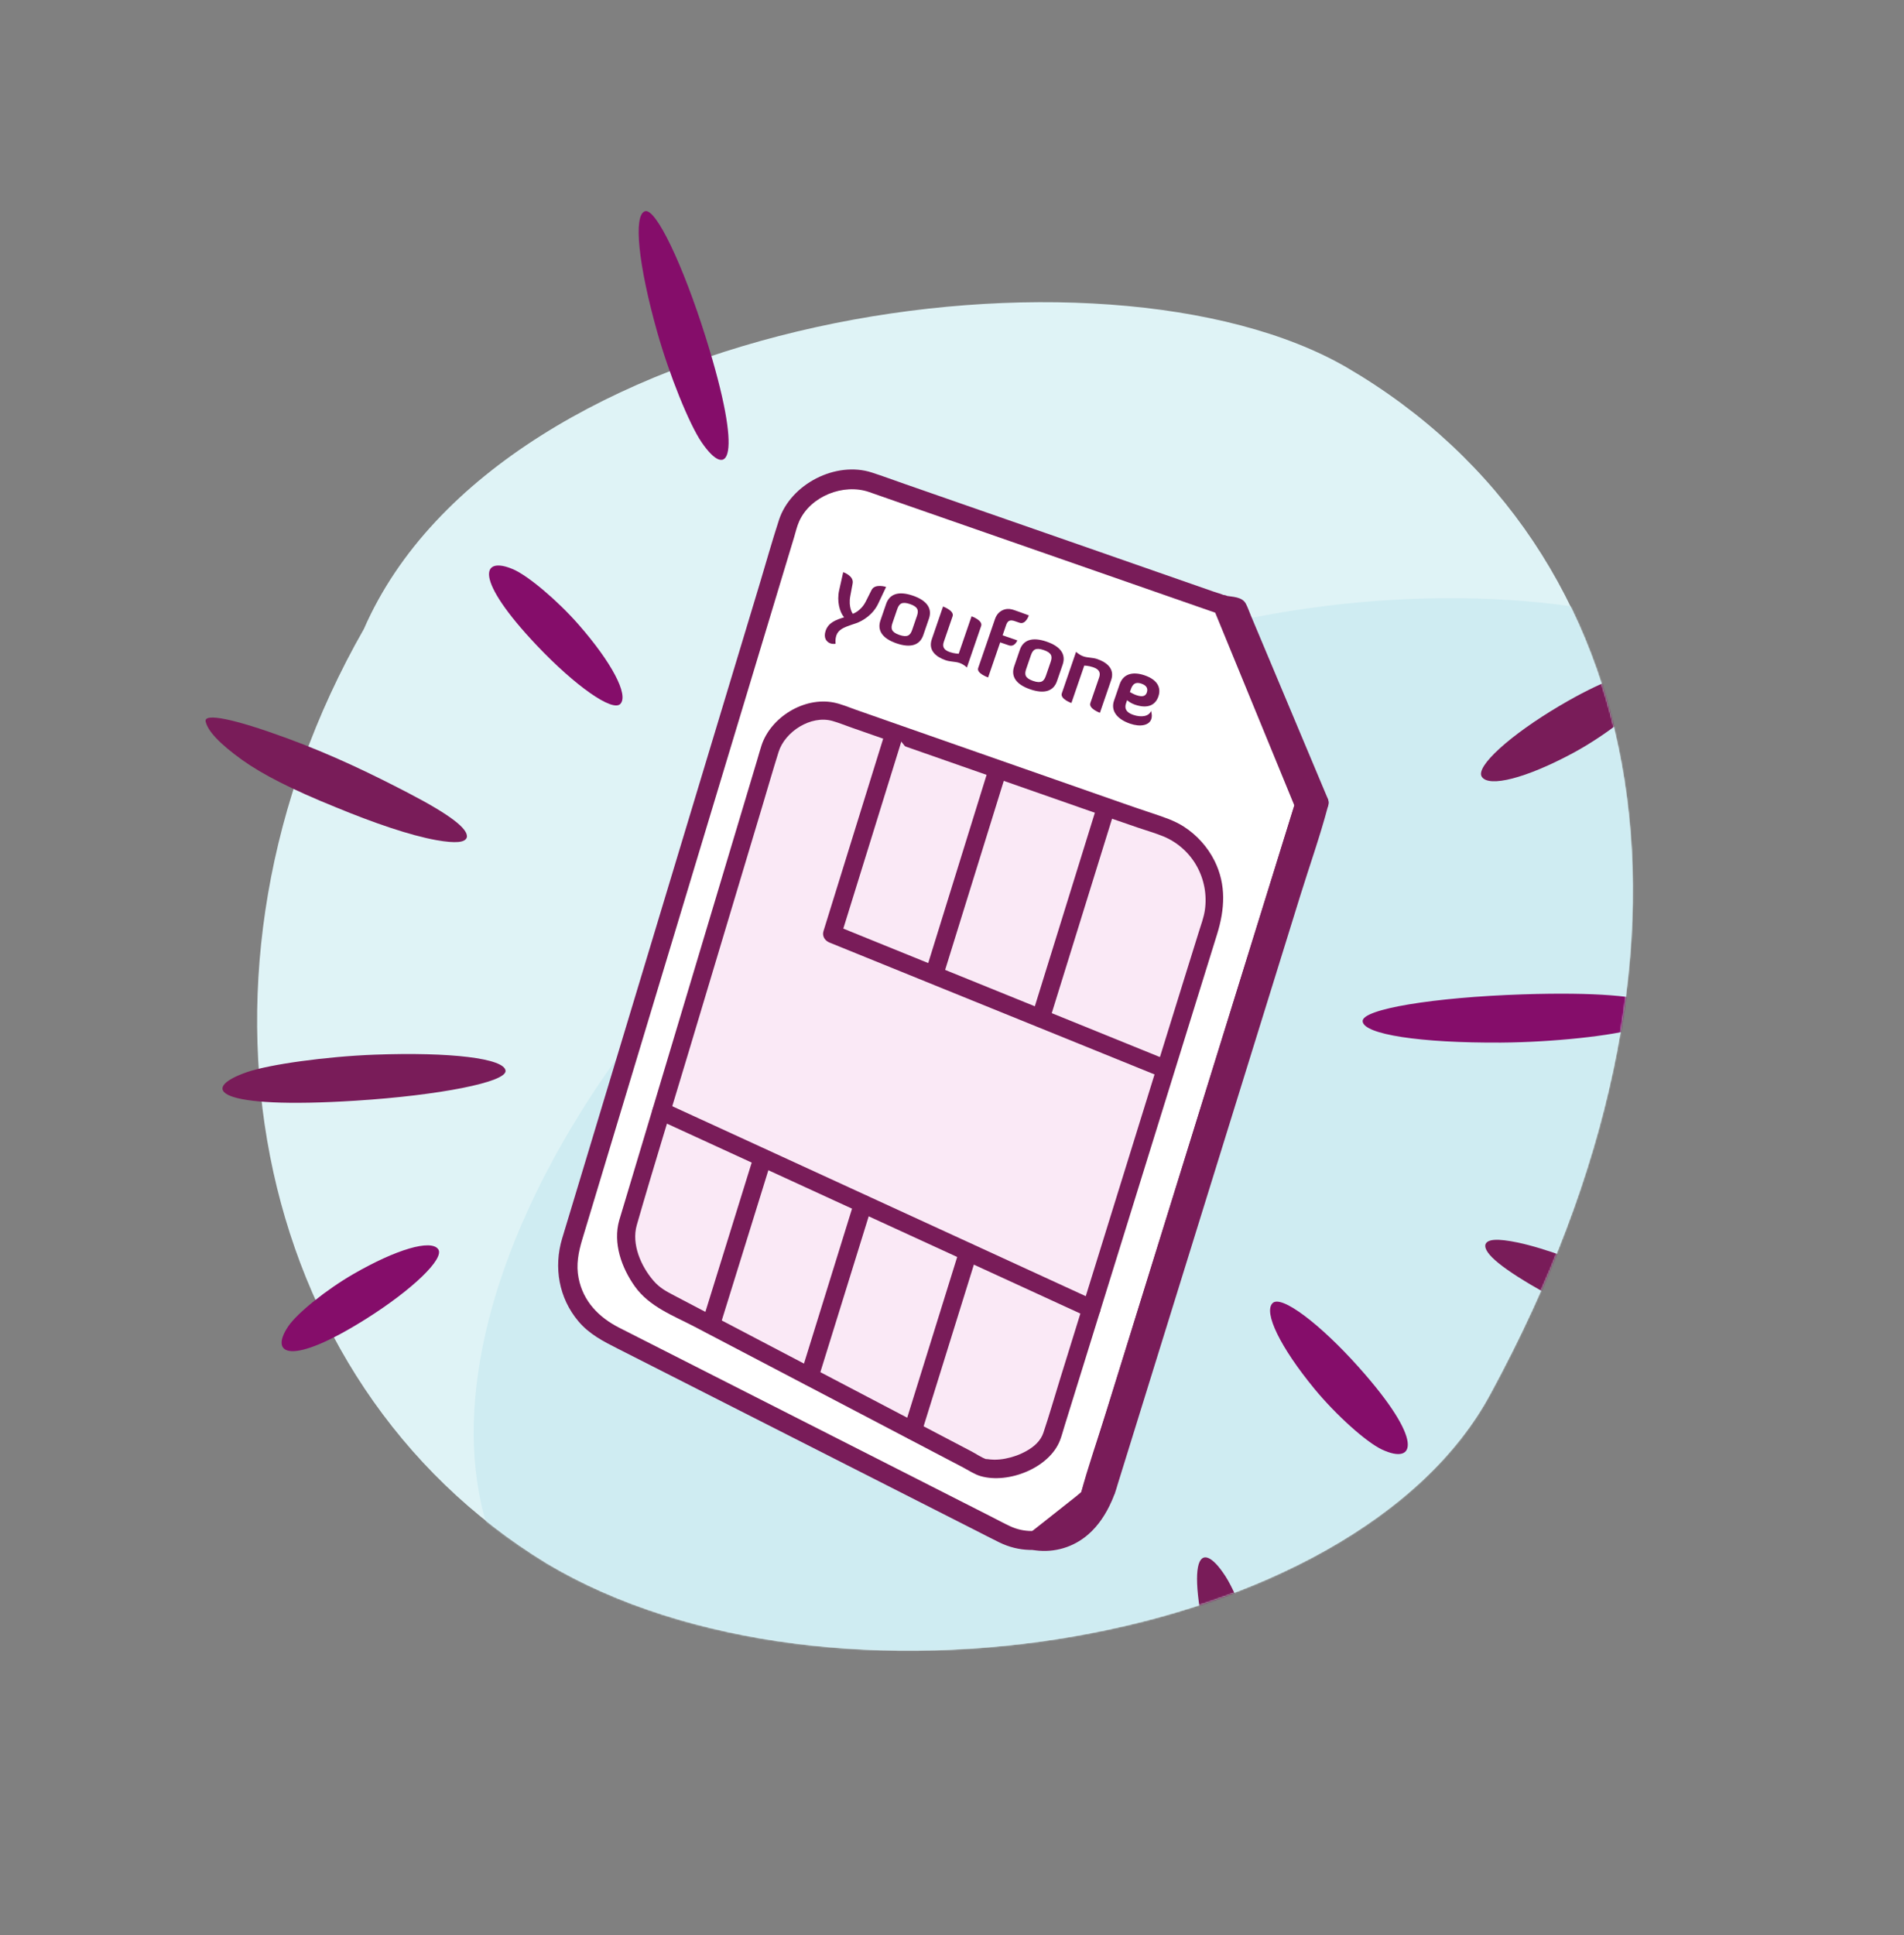 <?xml version="1.0" encoding="UTF-8"?>
<svg xmlns="http://www.w3.org/2000/svg" width="1297" height="1318" viewBox="0 0 1297 1318" fill="none">
  <rect x="0" y="0" width="1297" height="1318" fill="#808080" stroke="none"/>
  <path d="M247.852 428.374C341.59 213.711 752.103 154.213 917.597 250.346C1127.05 372.702 1179.63 646.039 1015.5 948.798C923.944 1120.53 565.336 1179.78 372.316 1064.62C168.97 940.701 114.848 661.24 247.852 428.374Z" fill="#DFF3F6"></path>
  <mask id="mask0" maskUnits="userSpaceOnUse" x="175" y="205" width="938" height="920">
    <path d="M247.85 428.374C341.588 213.711 752.101 154.213 917.595 250.346C1127.04 372.702 1179.62 646.039 1015.5 948.798C923.942 1120.53 565.334 1179.78 372.314 1064.62C168.968 940.701 114.846 661.24 247.85 428.374Z" fill="#EDF5F8"></path>
  </mask>
  <g mask="url(#mask0)">
    <path d="M595.261 540.777C783.32 372.291 1142.22 376.735 1223.51 479.782C1326.04 610.78 1223.75 848.187 933.045 1081.57C769.381 1214.16 452.029 1216.41 358.81 1093.66C261.977 962.159 366.27 719.385 595.261 540.777Z" fill="#CFECF2"></path>
    <path d="M928.225 695.489C927.673 687.225 976.808 679.158 1037.15 677.175C1138.43 673.865 1150.68 689.074 1115.56 700.164C1099.07 705.351 1057.46 709.787 1022.49 710.014C967.659 710.352 928.823 704.452 928.225 695.489Z" fill="#850D6A"></path>
    <path d="M1009.4 528.999C1004.82 522.094 1028.93 500.403 1062.6 480.548C1119.15 447.233 1134.02 456.563 1119.54 476.62C1112.72 486.024 1091.08 502.34 1071.09 513.059C1039.73 529.85 1014.35 536.489 1009.4 528.999Z" fill="#791C59"></path>
    <path d="M870.852 1242.07C862.964 1244.59 844.555 1202.74 829.625 1149.4C804.581 1059.85 816.677 1045.19 834.992 1073.78C843.576 1087.23 856.843 1123.25 864.602 1154.39C876.752 1203.23 879.408 1239.33 870.852 1242.07Z" fill="#791C59"></path>
    <path d="M866.892 887.433C872.781 881.61 899.2 901.532 925.776 931.308C970.373 981.302 964.208 997.809 941.386 987.143C930.68 982.114 910.084 963.641 895.364 945.765C872.296 917.724 860.505 893.749 866.892 887.433Z" fill="#850D6A"></path>
    <path d="M1106.03 872.241C1137.33 886.006 1158.4 897.68 1172.37 908.309C1188.99 921.024 1196.8 930.261 1198.15 937.012C1199.55 943.665 1177.24 938.294 1140.43 923.484C1106.98 910.067 1079.25 895.46 1053.11 880.855C1023.48 864.262 1010.36 853.534 1011.88 847.479C1013.15 843.756 1020.13 843.313 1033.99 846.198C1052.91 850.227 1078.49 859.869 1106.03 872.241Z" fill="#791C59"></path>
  </g>
  <g clip-path="url(#clip0)">
    <path d="M832.763 411.997L842.629 413.717L898.463 546.616L888.721 548.216L832.763 411.997Z" fill="white"></path>
    <path d="M830.793 418.322C834.073 418.923 837.366 419.483 840.646 420.084C839.367 418.994 838.032 417.933 836.753 416.842C853.077 455.701 869.371 494.505 885.695 533.364C887.974 538.833 890.307 544.272 892.586 549.741C894.041 546.54 895.483 543.381 896.939 540.181C893.682 540.696 890.454 541.266 887.197 541.782C889.665 542.917 892.09 544.039 894.57 545.132C878.226 505.296 861.882 465.46 845.482 425.653C843.188 420.087 840.893 414.521 838.612 408.913C835.375 401.02 823.692 407.242 826.9 415.08C843.244 454.916 859.63 494.765 875.975 534.601C878.269 540.167 880.563 545.733 882.845 551.341C884.006 554.152 887.49 555.14 890.217 554.692C893.474 554.177 896.702 553.607 899.959 553.091C904.495 552.326 905.854 547.2 904.311 543.532C886.9 502.07 869.459 460.553 852.019 419.036C850.931 416.433 849.993 413.646 848.685 411.16C846.126 406.297 839.54 406.519 834.718 405.671C826.436 404.21 822.426 416.835 830.793 418.322Z" fill="#791C59"></path>
    <path d="M888.709 548.257L742.219 1020.4C734.67 1044.73 707.056 1056.41 684.334 1044.88L415.143 908.238C392.703 896.838 381.622 871.025 388.87 846.922L537.018 355.878C543.337 335.51 571.73 321.019 591.873 328.055L832.764 411.995L859.612 477.419L888.709 548.257Z" fill="white"></path>
    <path d="M882.381 546.295C878.887 557.554 875.394 568.814 871.887 580.116C863.108 608.412 854.329 636.709 845.562 664.963C834.127 701.82 822.691 738.677 811.269 775.492C799.637 812.982 788.005 850.471 776.373 887.961C767.162 917.649 757.951 947.337 748.727 977.067C744.501 990.688 740.443 1004.36 736.048 1017.93C729.583 1038.02 707.276 1048.39 687.914 1039.29C683.473 1037.22 679.136 1034.81 674.733 1032.61C647.34 1018.7 619.946 1004.79 592.595 990.897C557.609 973.154 522.637 955.368 487.651 937.625C465.733 926.479 443.76 915.362 421.842 904.216C407.912 897.12 397.269 886.283 394.146 870.427C392.337 861.36 394.029 852.778 396.601 844.191C401.983 826.398 407.323 808.592 412.718 790.756C422.304 758.966 431.903 727.133 441.49 695.342C452.97 657.297 464.451 619.252 475.944 581.165C486.967 544.595 498.045 507.997 509.067 471.428C517.309 444.121 525.537 416.855 533.779 389.548C536.17 381.691 538.533 373.779 540.924 365.922C541.981 362.366 542.85 358.522 544.371 355.11C552.04 337.842 574.687 329.058 592.044 335.09C600.765 338.12 609.443 341.136 618.151 344.207C652.527 356.168 686.933 368.183 721.309 380.143C752.76 391.104 784.211 402.064 815.705 413.037C820.754 414.789 825.803 416.54 830.853 418.292C829.518 417.231 828.226 416.182 826.904 415.079C841.806 451.37 856.708 487.661 871.61 523.952C875.347 533.063 879.112 542.23 882.849 551.341C886.086 559.233 897.769 553.011 894.562 545.174C884.132 519.794 873.716 494.371 863.286 468.991C855.99 451.24 848.736 433.503 841.427 415.794C839.662 411.502 838.909 407.523 834.343 405.552C831.821 404.446 829.083 403.735 826.495 402.84C793.763 391.39 761.06 379.995 728.315 368.587C690.9 355.545 653.485 342.503 616.015 329.491C608.672 326.935 601.34 324.198 593.946 321.811C569.44 313.792 538.645 329.618 530.651 354.043C525.965 368.4 521.886 383.037 517.538 397.499C507.467 430.85 497.384 464.243 487.313 497.594C474.645 539.617 461.935 581.626 449.266 623.648C437.21 663.548 425.209 703.42 413.153 743.321C404.846 770.839 396.539 798.357 388.232 825.876C386.455 831.751 384.679 837.625 382.902 843.5C377.068 863.048 380.702 883.962 393.933 899.718C401.351 908.584 410.934 913.452 420.883 918.481C432.823 924.543 444.804 930.618 456.744 936.681C494.044 955.604 531.345 974.528 568.59 993.481C600.613 1009.75 632.648 1025.98 664.671 1042.25C670.02 1044.97 675.314 1047.72 680.689 1050.36C707.354 1063.49 739.16 1050.66 748.508 1022.17C753.246 1007.64 757.576 992.942 762.103 978.351C772.609 944.488 783.103 910.667 793.609 876.804C806.68 834.676 819.738 792.59 832.809 750.461C844.86 711.622 856.897 672.825 868.948 633.986C876.562 609.443 884.177 584.9 891.792 560.356C892.852 556.941 893.925 553.483 894.985 550.067C897.555 542.081 884.906 538.156 882.381 546.295Z" fill="#791C59"></path>
    <path d="M812.238 669.547L716.589 977.827C711.509 994.198 683.848 1003.78 668.782 999.103L449.071 883.928C435.719 875.677 422.811 851.087 427.48 833.811L524.636 509.523C530.009 492.206 553.481 479.682 569.981 485.45L767.375 554.522L791.408 562.627C818.611 571.803 833.509 600.988 825.003 628.404L812.238 669.547Z" fill="#FAE9F6"></path>
    <path d="M806.325 667.712C795.457 702.741 784.588 737.77 773.708 772.839C756.499 828.302 739.279 883.804 722.071 939.267C718.313 951.377 714.82 963.612 710.774 975.676C708.893 981.32 704.339 985.269 699.264 988.106C694.759 990.643 689.948 992.351 684.888 993.332C682.312 993.83 679.81 994.092 677.183 994.055C676.361 994.059 675.511 994.012 674.673 993.925C674.542 993.928 670.494 993.32 672.111 993.822C668.613 992.693 665.151 990.192 661.916 988.497C613.714 963.249 565.551 938.013 517.361 912.726C497.987 902.564 478.574 892.389 459.201 882.227C453.733 879.363 449.349 877.051 445.119 872.149C436.659 862.346 430.037 847.318 433.776 834.293C445.089 794.905 457.333 755.719 469.08 716.465C485.714 661.04 502.334 605.525 518.992 550.021C522.778 537.401 526.419 524.692 530.363 512.121C534.722 498.208 552.368 486.904 566.938 490.949C571.313 492.177 575.608 493.942 579.898 495.445C631.66 513.538 683.371 531.658 735.134 549.751C748.475 554.409 761.805 559.107 775.184 563.647C780.893 565.591 786.727 567.272 792.339 569.532C801.942 573.42 810.14 580.72 815.201 589.772C820.289 598.875 822.274 609.48 820.752 619.819C820.008 624.864 818.114 629.855 816.596 634.746C813.154 645.701 809.74 656.706 806.325 667.712C803.963 675.325 815.795 678.997 818.157 671.383C821.804 659.628 825.452 647.873 829.099 636.117C834.313 619.313 835.428 602.62 827.408 586.381C822.704 576.878 815.282 568.607 806.333 562.89C799.912 558.779 792.759 556.473 785.551 554.063C778.934 551.837 772.357 549.624 765.765 547.319C715.292 529.67 664.819 512.02 614.318 494.319C603.91 490.657 593.49 487.035 583.042 483.361C578.094 481.61 573.059 479.442 567.931 478.413C547.798 474.459 525.073 488.338 518.723 507.688C517.631 511.068 516.709 514.458 515.721 517.783C501.03 566.805 486.327 615.867 471.636 664.889C456.382 715.725 441.167 766.574 425.925 817.371C424.557 821.92 423.15 826.456 421.821 831.017C417.39 846.551 423.41 863.381 432.479 876.098C442.395 889.986 458.703 895.954 473.322 903.603C525.394 930.873 577.492 958.195 629.564 985.464C638.373 990.1 647.233 994.709 656.042 999.345C659.833 1001.34 663.873 1004.07 668 1005.26C686.896 1010.69 714.906 999.705 722.126 980.755C723.29 977.7 724.124 974.456 725.103 971.3C740.23 922.544 755.37 873.747 770.498 824.991C785.527 776.549 800.557 728.108 815.587 679.667C816.444 676.906 817.313 674.105 818.169 671.344C820.519 663.77 808.699 660.059 806.325 667.712Z" fill="#791C59"></path>
    <path d="M450.573 756.731L659.564 852.667L743.467 891.197" fill="white"></path>
    <path d="M448.737 762.649C488.697 781.015 528.67 799.342 568.63 817.708C602.313 833.175 635.955 848.629 669.638 864.096C693.627 875.129 717.629 886.122 741.658 897.166C744.718 898.592 748.477 895.952 749.41 893.085C750.551 889.547 748.363 886.706 745.33 885.332C713.309 870.64 681.289 855.949 649.32 841.23C599.403 818.304 549.486 795.378 499.569 772.453C483.862 765.244 468.155 758.036 452.448 750.827C449.388 749.402 445.629 752.041 444.696 754.909C443.528 758.395 445.716 761.236 448.737 762.649Z" fill="#791C59"></path>
    <path d="M627.624 976.252C638.69 940.723 649.718 905.181 660.773 869.691C662.339 864.641 663.906 859.592 665.472 854.543C667.835 846.929 656.002 843.258 653.64 850.872C642.573 886.401 631.546 921.943 620.491 957.433C618.925 962.483 617.358 967.532 615.791 972.581C613.429 980.195 625.261 983.866 627.624 976.252Z" fill="#791C59"></path>
    <path d="M557.299 939.385C567.947 905.066 578.582 870.787 589.231 836.468C590.773 831.497 592.303 826.566 593.845 821.596C596.207 813.983 584.375 810.312 582.013 817.925C571.365 852.244 560.729 886.524 550.081 920.843C548.538 925.813 547.009 930.744 545.466 935.714C543.104 943.328 554.936 946.999 557.299 939.385Z" fill="#791C59"></path>
    <path d="M490.134 904.188C500.44 870.974 510.757 837.72 521.063 804.505C522.544 799.732 524.012 794.998 525.493 790.225C527.855 782.612 516.023 778.941 513.661 786.554C503.356 819.769 493.038 853.023 482.733 886.237C481.252 891.01 479.783 895.744 478.302 900.517C475.94 908.13 487.772 911.802 490.134 904.188Z" fill="#791C59"></path>
    <path d="M609.295 499.201L566.874 635.925L790.436 726.565" fill="#FAE9F6"></path>
    <path d="M603.378 497.366C591.005 537.247 578.631 577.128 566.257 617.009C564.482 622.729 562.72 628.409 560.945 634.129C559.893 637.521 561.916 640.614 565.026 641.882C590.213 652.118 615.413 662.315 640.601 672.552C680.739 688.811 720.865 705.11 761.043 721.381C770.225 725.095 779.406 728.808 788.615 732.573C795.992 735.554 799.624 723.708 792.287 720.739C767.099 710.503 741.899 700.306 716.711 690.069C676.573 673.81 636.447 657.511 596.269 641.24C587.087 637.526 577.906 633.813 568.697 630.047C570.057 632.632 571.417 635.216 572.777 637.8C585.151 597.919 597.525 558.038 609.899 518.157C611.673 512.437 613.436 506.757 615.211 501.037C617.585 493.384 605.753 489.713 603.378 497.366Z" fill="#791C59"></path>
    <path d="M747.593 547.776C734.546 589.827 721.499 631.877 708.452 673.928C706.616 679.845 704.792 685.723 702.956 691.64C700.594 699.253 712.427 702.924 714.789 695.311C727.836 653.26 740.883 611.21 753.929 569.159C755.765 563.242 757.589 557.364 759.425 551.447C761.787 543.834 749.955 540.163 747.593 547.776Z" fill="#791C59"></path>
    <path d="M673.013 524.635C660.761 564.122 648.498 603.648 636.246 643.135C634.533 648.657 632.831 654.14 631.118 659.663C628.756 667.276 640.588 670.947 642.95 663.334C655.202 623.847 667.465 584.321 679.717 544.835C681.43 539.312 683.131 533.829 684.845 528.306C687.207 520.693 675.375 517.022 673.013 524.635Z" fill="#791C59"></path>
    <path d="M742.214 1020.4L753.028 1015.34L898.458 546.616L888.717 548.217L742.214 1020.4Z" fill="white"></path>
    <path d="M745.295 1026.26C750.218 1023.95 757.554 1022.2 759.534 1016.71C760.247 1014.72 760.79 1012.67 761.405 1010.68C764.48 1000.77 767.555 990.864 770.63 980.954C781.987 944.35 793.344 907.746 804.701 871.142C819.067 824.838 833.433 778.535 847.8 732.232C860.491 691.326 873.196 650.379 885.887 609.473C892.076 589.527 899.161 569.673 904.493 549.507C904.585 549.212 904.663 548.959 904.755 548.663C906.312 543.645 901.784 539.467 896.927 540.225C893.67 540.74 890.442 541.31 887.186 541.825C884.945 542.194 883.032 544.189 882.365 546.34C877.524 561.943 872.682 577.546 867.828 593.191C856.144 630.849 844.447 668.55 832.763 706.208C818.671 751.626 804.58 797.044 790.488 842.461C778.307 881.722 766.125 920.983 753.931 960.286C748.004 979.389 741.223 998.412 736.097 1017.76C736.019 1018.02 735.927 1018.31 735.849 1018.57C733.324 1026.7 745.973 1030.63 748.498 1022.49C753.339 1006.89 758.18 991.284 763.034 975.639C774.718 937.98 786.416 900.28 798.1 862.621C812.191 817.204 826.283 771.786 840.374 726.368C852.556 687.108 864.737 647.847 876.931 608.544C880.948 595.597 884.978 582.609 888.995 569.663C890.853 563.674 893.721 557.26 894.765 551.065C894.801 550.799 894.935 550.517 895.014 550.264C893.397 551.75 891.78 553.237 890.193 554.778C893.449 554.263 896.677 553.693 899.934 553.178C897.334 550.383 894.734 547.589 892.106 544.739C887.304 560.215 882.489 575.734 877.687 591.211C866.081 628.616 854.489 665.979 842.883 703.385C828.896 748.465 814.909 793.545 800.936 838.583C788.807 877.675 776.665 916.81 764.536 955.902C760.558 968.722 756.581 981.542 752.59 994.404C750.771 1000.27 747.929 1006.6 746.924 1012.66C746.888 1012.93 746.754 1013.21 746.676 1013.46C747.766 1012.18 748.828 1010.85 749.918 1009.57C746.295 1011.27 742.727 1012.93 739.104 1014.63C731.4 1018.16 737.607 1029.88 745.295 1026.26Z" fill="#791C59"></path>
    <path d="M753.025 1015.34C753.025 1015.34 741.377 1054.07 705.711 1049.25L742.211 1020.4L753.025 1015.34Z" fill="white"></path>
    <path d="M746.702 1013.38C746.322 1014.6 745.858 1015.8 745.365 1016.94C745.14 1017.52 744.873 1018.08 744.592 1018.69C743.979 1020.07 745.248 1017.32 744.765 1018.28C744.537 1018.72 744.351 1019.17 744.136 1019.56C743.372 1021.13 742.482 1022.66 741.606 1024.14C740.485 1025.97 739.293 1027.72 737.987 1029.4C737.675 1029.81 737.32 1030.21 736.994 1030.66C736.314 1031.51 737.977 1029.58 736.789 1030.88C736.011 1031.74 735.191 1032.6 734.329 1033.44C733.549 1034.17 732.768 1034.9 731.945 1035.61C731.506 1035.99 731.067 1036.36 730.586 1036.72C730.16 1037.05 728.258 1038.26 729.802 1037.31C727.595 1038.61 725.485 1039.9 723.133 1040.92C722.925 1041 721.97 1041.4 722.815 1041.06C723.757 1040.7 722.454 1041.18 722.246 1041.25C721.47 1041.52 720.706 1041.74 719.901 1041.96C718.4 1042.32 716.926 1042.6 715.423 1042.83C715.131 1042.88 714.183 1042.96 715.562 1042.83C715.131 1042.88 714.657 1042.92 714.238 1042.93C713.387 1042.99 712.55 1043 711.726 1042.98C709.743 1042.96 707.799 1042.82 705.852 1042.54C707.258 1046.35 708.693 1050.22 710.099 1054.03C715.992 1049.34 721.913 1044.71 727.806 1040.02C731.913 1036.76 736.02 1033.5 740.114 1030.29C742.202 1028.63 744.543 1027.04 746.488 1025.24C745.392 1026.24 744.752 1026.37 746.218 1025.67C747.462 1025.08 748.707 1024.5 749.951 1023.91C751.956 1022.96 753.961 1022.01 755.995 1021.12C759.244 1019.58 760.368 1015.22 758.769 1012.18C757.024 1008.86 753.08 1007.87 749.83 1009.4C746.262 1011.07 742.523 1012.55 739.071 1014.43C736.835 1015.68 734.783 1017.68 732.763 1019.27C724.507 1025.77 716.279 1032.33 708.022 1038.83C705.701 1040.65 703.421 1042.48 701.112 1044.26C699.08 1045.9 698.533 1049.15 699.433 1051.46C700.465 1054.09 702.63 1055.46 705.388 1055.81C718.41 1057.49 731.246 1053.66 741.163 1045.09C748.296 1038.93 753.476 1030.88 757.235 1022.33C757.983 1020.67 758.688 1018.99 759.224 1017.26C760.242 1013.84 758.277 1010.04 754.862 1008.98C751.573 1007.96 747.761 1009.96 746.702 1013.38Z" fill="#791C59"></path>
    <g clip-path="url(#clip1)">
      <path d="M691.207 422.977L694.537 424.122C698.701 425.554 700.848 419.1 700.848 419.1C700.848 419.1 690.314 415.126 689.186 414.997C685.094 413.902 679.807 415.733 677.823 421.504L666.332 454.933C665.076 458.586 673.107 461.347 673.107 461.347L681.318 437.461L687.147 439.464C691.27 440.882 692.975 436.103 692.975 436.103L682.967 432.663L685.429 425.501C686.56 422.211 688.661 422.102 691.207 422.977Z" fill="#731855"></path>
      <path d="M580.814 397.337C581.807 392.085 574.382 389.67 574.382 389.67L571.616 402.056C570 409.314 571.899 416.774 574.986 420.396C569.306 422.148 564.338 424.012 562.453 429.494C560.817 434.253 562.858 437.179 565.698 438.156C566.79 438.531 567.979 438.6 569.196 438.417C569.087 437.363 568.939 435.027 569.726 432.736C571.114 428.698 575.012 427.209 579.919 425.528L582.902 424.53C587.483 423.008 594.555 418.771 598.178 411.187L603.612 399.718C603.612 399.718 596.027 397.177 593.683 401.827L589.817 409.525C586.385 416.363 580.891 417.976 580.951 417.997C580.891 417.976 577.751 413.732 579.225 405.884L580.814 397.337Z" fill="#731855"></path>
      <path d="M621.376 428.932C620.112 432.608 618.241 434.321 612.673 432.407C607.103 430.493 606.678 427.99 607.941 424.314L611.194 414.852C612.457 411.177 614.332 409.465 619.901 411.379C625.469 413.293 625.892 415.795 624.628 419.47L621.376 428.932ZM632.805 421.271C635.082 414.646 631.789 409.065 621.869 405.655C611.944 402.243 605.917 404.62 603.64 411.246L599.766 422.514C597.488 429.142 600.781 434.717 610.706 438.129C620.626 441.539 626.653 439.167 628.932 432.539L632.805 421.271Z" fill="#731855"></path>
      <path d="M648.918 419.669C650.223 415.872 642.394 413.05 642.394 413.05L634.752 435.283C632.06 443.112 637.937 447.488 644.168 449.63C647.436 450.754 650.652 450.446 653.617 451.466C656.707 452.528 658.63 454.602 658.63 454.602L668.343 426.346C669.689 422.432 661.821 419.728 661.821 419.728L653.061 445.211C653.061 445.211 650.109 445.14 647.024 444.08C642.727 442.603 641.835 440.276 642.932 437.085L648.918 419.669Z" fill="#731855"></path>
      <path d="M712.457 460.241C711.193 463.917 709.318 465.629 703.752 463.716C698.186 461.802 697.761 459.299 699.025 455.624L702.277 446.162C703.541 442.487 705.414 440.775 710.981 442.688C716.546 444.601 716.973 447.104 715.709 450.779L712.457 460.241ZM723.888 452.581C726.165 445.956 722.873 440.375 712.948 436.964C703.025 433.552 696.995 435.929 694.718 442.554L690.845 453.822C688.566 460.45 691.862 466.026 701.785 469.438C711.71 472.849 717.736 470.477 720.015 463.849L723.888 452.581Z" fill="#731855"></path>
      <path d="M742.746 478.804C741.441 482.6 749.264 485.421 749.264 485.421L756.906 463.191C759.599 455.356 753.73 450.982 747.496 448.839C744.229 447.716 741.01 448.024 738.045 447.005C734.958 445.943 733.032 443.867 733.032 443.867L723.318 472.126C721.973 476.04 729.841 478.745 729.841 478.745L738.601 453.261C738.601 453.261 741.556 453.332 744.639 454.392C748.933 455.868 749.83 458.196 748.731 461.391L742.746 478.804Z" fill="#731855"></path>
      <path d="M770.286 469.541C771.55 465.864 773.425 464.152 777.538 465.566C781.288 466.855 782.08 469.085 781.212 471.612C780.383 474.021 778.394 474.889 774.035 473.39C772.221 472.767 770.248 471.619 769.686 471.288L770.286 469.541ZM758.857 477.201C756.579 483.829 760.597 489.654 769.798 492.817C776.754 495.208 782.771 494.044 784.262 489.707C784.779 488.202 784.734 486.364 784.086 484.121C782.783 487.717 777.858 488.853 771.868 486.794C767.326 485.232 765.793 482.613 767.034 479.002L767.78 476.832C769.346 478.179 771.158 479.205 773.094 479.871C782.659 483.159 787.321 479.439 789.081 474.317C791.151 468.295 788.403 462.9 779.751 459.926C771.096 456.951 765.008 459.308 762.731 465.933L758.857 477.201Z" fill="#731855"></path>
    </g>
  </g>
  <path d="M344.392 729.174C345.151 736.933 299.152 745.951 242.434 749.568C147.226 755.623 135.262 741.668 167.978 730.213C183.353 724.853 222.369 719.471 255.269 718.243C306.855 716.333 343.569 720.757 344.392 729.174Z" fill="#791C59"></path>
  <path d="M298.498 850.733C303.001 857.098 280.951 878.207 249.837 897.868C197.599 930.857 183.333 922.51 196.376 903.217C202.518 894.17 222.408 878.189 240.911 867.523C269.932 850.813 293.614 843.829 298.498 850.733Z" fill="#850D6A"></path>
  <path d="M439.289 143.871C446.638 141.266 465.176 180.111 480.773 229.871C506.937 313.402 495.981 327.552 477.917 301.176C469.45 288.775 455.92 255.264 447.715 226.184C434.865 180.585 431.318 146.695 439.289 143.871Z" fill="#850D6A"></path>
  <path d="M422.579 479.367C417.207 485.017 391.77 467.038 365.898 439.792C322.483 394.044 327.805 378.332 349.589 387.707C359.809 392.128 379.725 408.912 394.095 425.306C416.615 451.021 428.406 473.238 422.579 479.367Z" fill="#850D6A"></path>
  <path d="M228.676 549.719C198.824 537.676 178.656 527.302 165.205 517.706C149.199 506.224 141.579 497.76 140.109 491.446C138.601 485.227 159.75 489.634 194.819 502.5C226.683 514.154 253.201 527.093 278.219 540.078C306.582 554.831 319.243 564.544 317.985 570.286C316.894 573.826 310.341 574.446 297.218 572.133C279.293 568.891 254.948 560.561 228.676 549.719Z" fill="#791C59"></path>
  <defs>
    <clipPath id="clip0">
      <rect width="415.417" height="672.196" fill="white" transform="translate(545.691 305.407) rotate(17.237)"></rect>
    </clipPath>
    <clipPath id="clip1">
      <rect width="231" height="115" fill="white" transform="translate(587.385 351.842) rotate(18.97)"></rect>
    </clipPath>
  </defs>
</svg>
